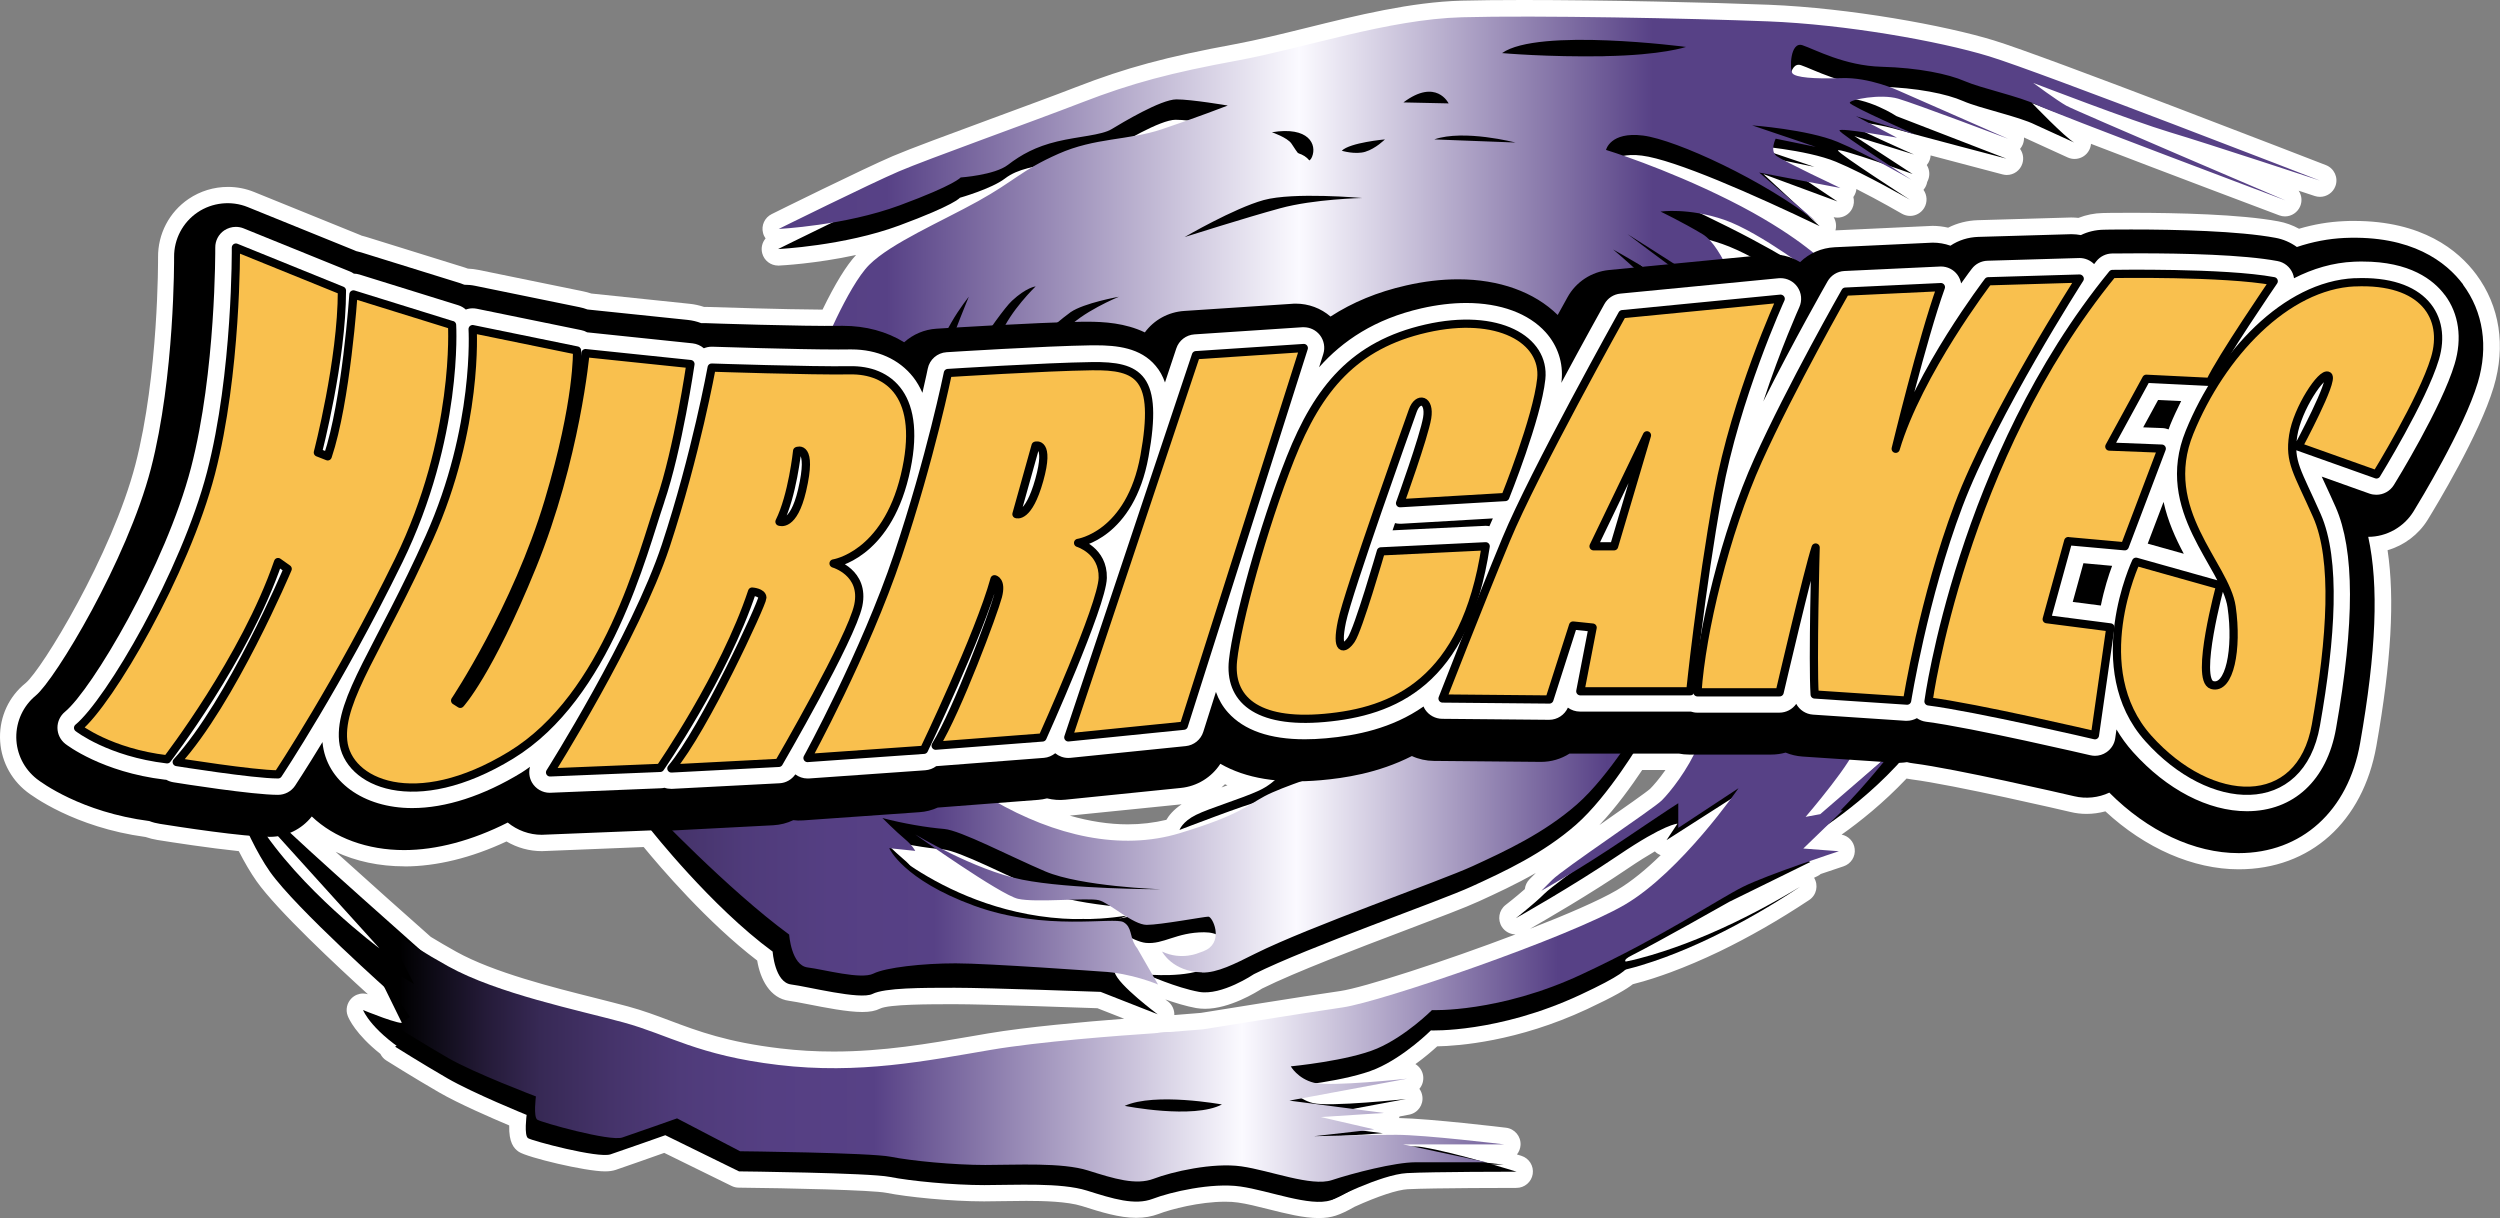 <?xml version="1.0" encoding="UTF-8"?><svg xmlns="http://www.w3.org/2000/svg" xmlns:xlink="http://www.w3.org/1999/xlink" viewBox="0 0 304.15 148.21"><rect x="0" y="0" width="304.15" height="148.21" fill="#808080" stroke="none"/><defs><style>.cls-1{fill:url(#linear-gradient-2);}.cls-2{fill:#fff;}.cls-3{fill:none;stroke-miterlimit:10;stroke-width:.25px;}.cls-3,.cls-4{stroke:#000;}.cls-5{fill:url(#linear-gradient-3);}.cls-6{fill:url(#linear-gradient);}.cls-4{fill:#f9c04e;stroke-linecap:round;stroke-linejoin:round;}.cls-7{fill:url(#linear-gradient-4);}</style><linearGradient id="linear-gradient" x1="43.33" y1="26.58" x2="282.35" y2="26.58" gradientTransform="matrix(1, 0, 0, 1, 0, 0)" gradientUnits="userSpaceOnUse"><stop offset="0" stop-color="#000"/><stop offset=".02" stop-color="#0e0b17"/><stop offset=".05" stop-color="#251b39"/><stop offset=".08" stop-color="#372955"/><stop offset=".12" stop-color="#45336a"/><stop offset=".16" stop-color="#4f3b7a"/><stop offset=".21" stop-color="#553f83"/><stop offset=".27" stop-color="#574186"/><stop offset=".48" stop-color="#fbfaff"/><stop offset=".66" stop-color="#574186"/></linearGradient><linearGradient id="linear-gradient-2" x1="43.33" y1="125.69" x2="282.35" y2="125.69" xlink:href="#linear-gradient"/><linearGradient id="linear-gradient-3" x1="48.66" y1="114.43" x2="262.1" y2="114.43" xlink:href="#linear-gradient"/><linearGradient id="linear-gradient-4" x1="57" y1="103.59" x2="266.86" y2="103.59" xlink:href="#linear-gradient"/></defs><g><path class="cls-2" d="M160.44,147.21c-1.72,0-3.83-.53-5.88-1.04-1.37-.34-2.67-.67-3.8-.83-.51-.07-1.09-.11-1.71-.11-3.22,0-6.89,.95-8.45,1.55-.71,.27-1.48,.41-2.35,.41-1.92,0-4.05-.67-6.31-1.39-1.89-.6-4.77-.67-7.06-.67-.94,0-1.87,.01-2.77,.03-.83,.01-1.63,.03-2.37,.03-4.08,0-9.24-.53-11.7-1.02-1.98-.39-13.77-.6-18.15-.65-.15,0-.3-.04-.43-.1l-8.59-4.21c-1.25,.44-5.02,1.78-6.29,2.2-.26,.09-.57,.13-.98,.13-2.48,0-9.22-1.74-9.92-2.21-.28-.18-.89-.59-.69-3.03-1.78-.74-6.48-2.73-9.09-4.24-3.15-1.82-6.33-3.83-6.37-3.85-.21-.13-.36-.34-.43-.58-3.04-2.37-3.79-4.17-3.87-4.38-.14-.37-.05-.79,.24-1.07,.19-.19,.44-.28,.7-.28,.13,0,.26,.02,.38,.08,.66,.27,1.6,.64,2.46,.94l-1.1-2.24c-3.44-3.11-11.33-10.4-13.89-14.04-.74-1.06-1.56-2.47-2.32-4-3.79-.37-8.86-1.16-10.38-1.4-.47-.08-.93-.2-1.37-.35-8.49-1.13-13.51-4.88-14.06-5.3-1.8-1.41-2.85-3.53-2.88-5.81-.03-2.28,.96-4.43,2.72-5.88,2.07-1.71,10.81-16.03,13.69-27.1,2.89-11.12,2.79-25.33,2.79-25.48-.02-2.51,1.21-4.86,3.28-6.27,1.24-.84,2.7-1.29,4.23-1.29,.97,0,1.92,.18,2.81,.54l12.9,5.23c.08,.03,.16,.07,.24,.1,.19,.04,.38,.09,.56,.15l12.01,3.74c.16,.05,.32,.11,.47,.17,.44,.01,.88,.06,1.31,.15l12.69,2.6c.34,.07,.67,.16,1,.28l12.08,1.26c.58,.06,1.15,.19,1.69,.38,.04,0,.55,0,.55,0,2.99,.1,10.31,.33,14.66,.33,1.68-3.53,3.15-5.93,4.37-7.15,.98-.98,2.38-1.94,3.98-2.88-6.64,2.29-14,2.66-14.33,2.68-.02,0-.03,0-.05,0-.45,0-.85-.31-.97-.75-.12-.46,.1-.94,.52-1.15,0,0,.47-.23,1.24-.61-.39,.03-.62,.04-.65,.04-.02,0-.03,0-.05,0-.45,0-.85-.31-.97-.75-.12-.46,.1-.94,.52-1.15,.46-.22,11.19-5.53,14.67-7.02,2.03-.87,6.93-2.68,12.11-4.59,3.72-1.37,7.56-2.79,10.17-3.8,6.02-2.33,10.86-3.64,19.18-5.18,2.7-.5,5.62-1.22,8.7-1.98,6.21-1.53,12.62-3.12,18.71-3.29,1.94-.05,4.43-.08,7.4-.08,9.99,0,22.87,.3,29.92,.58,9.79,.39,21.28,2.5,27.13,4.29,6.09,1.86,38.92,14.61,40.32,15.15,.5,.2,.76,.76,.58,1.27-.15,.41-.53,.66-.94,.66-.1,0-.21-.02-.31-.05-.14-.04-13.66-4.51-18.22-5.87-.22-.07-.47-.14-.72-.22,4.97,2.14,10.73,4.6,15.4,6.59,.5,.21,.74,.79,.54,1.29-.16,.39-.53,.63-.93,.63-.12,0-.24-.02-.35-.06-.88-.33-18.01-6.77-26.16-9.96,.63,.58,1.15,1.02,1.4,1.16,.47,.26,.65,.85,.41,1.33-.18,.35-.53,.55-.89,.55-.14,0-.28-.03-.41-.09l-4.75-2.17c-1.04-.52-2.88-1.05-4.67-1.56-1.53-.44-2.99-.85-3.96-1.27l6.05,2.66c.5,.22,.73,.79,.52,1.29-.16,.39-.53,.62-.93,.62-.12,0-.24-.02-.35-.06-.11-.04-10.46-3.95-13.05-4.77,.17,.1,.3,.18,.38,.23l13.28,5.14c.5,.19,.75,.74,.59,1.24-.14,.42-.53,.69-.95,.69-.08,0-.17-.01-.25-.03-.4-.11-8.68-2.28-12.2-3.24,0,0-.03,.09-.05,.13,.96,.43,1.64,.73,1.65,.73,.49,.21,.72,.77,.54,1.27-.15,.4-.53,.65-.94,.65-.1,0-.2-.01-.3-.04l-.41-.13,1.09,.71c.42,.28,.57,.83,.35,1.28-.04,.07-.08,.14-.13,.2,0,.18-.04,.37-.15,.54-.19,.31-.52,.48-.85,.48-.17,0-.34-.04-.5-.14,0,0-.71-.41-1.76-.99,.89,.58,1.81,1.18,2.7,1.75,.46,.29,.6,.9,.31,1.36-.19,.31-.52,.48-.85,.48-.17,0-.34-.04-.5-.14-.05-.03-5.36-3.11-8.88-4.57-.38-.16-.8-.31-1.25-.44,.02,.13,.01,.27-.03,.4-.01,.04-.02,.08-.04,.12,1.42,.69,2.58,1.24,2.6,1.25,.46,.22,.68,.74,.52,1.21-.1,.29-.32,.52-.59,.62,.33,.3,.43,.79,.22,1.2-.18,.34-.52,.54-.89,.54-.12,0-.23-.02-.35-.06l-4.29-1.59,.35,.32,2.5,2.15c.14,.12,.24,.28,.3,.44h0c.36,.34,.42,.89,.15,1.3-.19,.28-.51,.44-.83,.44-.15,0-.29-.03-.43-.1-2.34-1.12-4.53-2.14-6.56-3.05,2.87,1.64,4.95,3.11,6.37,4.23,.77-.31,1.57-.48,2.37-.52q11.82-.56,11.98-.56c.69,0,1.37,.09,2.03,.28,1.06-.61,2.26-.94,3.5-.98q11.25-.33,11.34-.33c.34,0,.68,.02,1.02,.07,.89-.39,1.87-.6,2.85-.62,.04,0,1.38-.03,3.39-.03,5.6,0,13.23,.18,17.76,1.03,.91,.17,1.79,.52,2.58,1,1.84-.58,3.72-.92,5.57-1,.43-.02,.85-.03,1.25-.03,7.86,0,11.98,3.32,14.05,6.1,2.67,3.59,3.37,8.14,1.97,12.82-1.72,5.75-7.29,14.88-7.92,15.91-1.14,1.85-3.05,3.11-5.17,3.46,1.07,5.92,.68,13.73-1.21,24.4-1.54,8.75-7.58,14.19-15.76,14.19-5.43,0-11.21-2.61-15.96-7.18-.81,.29-1.68,.44-2.55,.44-.58,0-1.16-.07-1.72-.2-.57-.13-14.24-3.32-19.47-3.98-.24-.03-.48-.07-.71-.13-.14,.02-.29,.03-.45,.04-3.16,3.38-6.43,5.89-8.67,7.42l-1.22,1.18,2.11,.16c.48,.04,.86,.4,.92,.88,.06,.47-.23,.92-.68,1.07,0,0-1.27,.42-2.99,1.01-.08,.1-.19,.18-.31,.24l-9.83,4.83c-.16,.09-2.53,1.43-5.19,2.91,.67-.26,1.35-.54,2.03-.84,3.52-1.52,7.16-3.42,10.81-5.63,.16-.1,.34-.14,.52-.14,.33,0,.66,.17,.85,.46,.29,.46,.16,1.07-.29,1.37-3.64,2.41-7.29,4.5-10.84,6.21-1.96,.94-3.91,1.77-5.79,2.47-1.26,.46-2.92,1.03-4.72,1.47-.61,.52-1.92,1.36-5.54,3.05-8.77,4.09-16.1,4.43-18.19,4.43-.8,.75-3.02,2.73-5.62,4.08,1.29-.12,2.19-.21,2.21-.21,.04,0,.07,0,.11,0,.49,0,.92,.36,.99,.86,.08,.53-.28,1.03-.81,1.13l-4.77,.89c2.33-.18,4.34-.39,4.38-.4,.04,0,.07,0,.11,0,.49,0,.92,.36,.99,.86,.08,.53-.28,1.03-.81,1.13l-1.98,.37c.04,.12,.07,.25,.06,.38-.02,.51-.42,.93-.93,.97l-.9,.06c.2,.07,.37,.2,.49,.37l.38,.05c.18,.02,.34,.09,.47,.19,.35,0,.69,0,1,0,3.52,0,12.89,1.12,13.29,1.17,.52,.06,.91,.53,.88,1.05-.03,.53-.47,.94-1,.94h-2.84s.89,.19,.89,.19c.08,.02,.16,.04,.23,.08,1.04,.12,1.75,.21,1.75,.21,.37,.04,.66,.28,.8,.6,.62,.19,.98,.3,.98,.3,.47,.15,.76,.62,.69,1.11s-.5,.85-.99,.85c-.1,0-10.18,0-13.28,.17-1.41,.07-3.86,.87-6.89,2.25-.84,.48-1.52,.8-2.11,1-.51,.17-1.09,.25-1.78,.25ZM51.78,114.79c1.01,.62,2.06,1.24,3.2,1.87,4.66,2.59,11.94,4.42,17.26,5.75,1.42,.36,2.72,.68,3.85,.99,1.81,.49,3.38,1.08,5.04,1.7,3.49,1.31,7.09,2.66,13.65,3.44,2.2,.26,4.36,.39,6.62,.39,6.13,0,11.66-.96,17.01-1.88l1.91-.33c6.06-1.03,16.06-1.77,20.07-2.04l5.85-.47s12.32-2,16.94-2.66c4.31-.62,27-8.29,33.97-12.37,3.13-1.83,6.31-5.02,8.8-7.88l-2.69,1.72c-.17,.11-.35,.16-.54,.16-.26,0-.52-.1-.71-.3-.18-.19-.28-.43-.29-.68-1.01,.54-2.4,1.37-4.27,2.64-5.64,3.81-12.5,7.67-12.57,7.71-.15,.09-.32,.13-.49,.13-.33,0-.64-.16-.83-.45-.29-.44-.19-1.02,.22-1.34,.02-.01,1.51-1.16,2.74-2.28-.08-.33,.02-.68,.27-.93l1.33-1.33c.72-.72,3.47-2.66,7.58-5.52,2.51-1.75,5.36-3.74,5.76-4.14,.63-.63,1.85-2.07,2.97-3.95-.08-.01-.17-.03-.25-.04h-4.94c-1.51,2.31-4.17,6.07-6.85,8.42-4.18,3.66-9.02,5.87-12.91,7.66-1.57,.72-4.9,1.98-8.75,3.44-6.06,2.3-13.6,5.16-17.67,7.18-.48,.32-3.69,2.35-6.46,2.35-.32,0-.62-.03-.91-.08-1.33-.24-2.84-.73-4.08-1.18-.19,.21-.46,.33-.74,.33-.13,0-.27-.03-.4-.08-.01,0-.89-.38-2.22-.76,.93,.86,2.11,1.84,3.22,2.67,.4,.3,.52,.85,.28,1.29-.18,.33-.52,.51-.87,.51-.12,0-.25-.02-.37-.07l-6.82-2.68c-1.59-.06-13.85-.5-17.54-.5-3.49,0-8.26,0-9.55,.65-.41,.2-.95,.3-1.7,.3-1.73,0-4.34-.51-6.43-.93-.98-.19-1.83-.36-2.34-.42-2.3-.29-2.92-3.24-3.08-4.45-6.47-4.85-12.7-12.32-14.29-14.29l-3.12,.13q-9.6,.39-9.73,.39c-1.51,0-2.99-.46-4.24-1.32-4.28,2.08-8.59,3.18-12.5,3.18-4.33,0-8.25-1.3-11.16-3.69-.31,.3-.65,.57-1.01,.81,4.01,3.71,11.48,10.35,14.78,13.26Zm88.99,2.82c.25,0,.52,.01,.82,.01h.03c-.78-.69-1.12-1.33-1.14-1.38-.09-.17-.12-.36-.1-.54-.18,.02-.36,.03-.55,.03-.05,0-.09,0-.14,0l1.08,1.88Zm1.79-2.44c.39,.11,.79,.16,1.21,.16,.99,0,1.7-.31,1.7-.31,.04-.02,.09-.04,.13-.05,.3-.09,.54-.19,.72-.29,.1-.06,.22-.14,.32-.26-.05,0-.1,0-.15,0-1.6,0-2.74,.37-3.84,.73-.03,0-.06,.02-.08,.03Zm-15.15-4.61c1.33,.16,2.71,.26,4.14,.26,.18,0,.36,0,.55,0-.64-.1-1.24-.21-1.8-.33l-.59,.02c-.76,.02-1.54,.05-2.3,.06Zm-16.04-6.02c2.09,1.39,5.46,3.3,9.75,4.65-1.79-1.02-4.37-2.68-7.72-4.99-.39-.05-.79-.1-1.21-.17-.01,.02-.03,.04-.04,.06-.18,.26-.47,.42-.78,.43h0Zm13.61-6.15c4.2,1.9,8.36,2.9,12.19,2.9,1.86,0,3.67-.23,5.39-.69,.12-.3,.67-1.45,2.48-2.35,.9-.45,2.31-.95,3.81-1.49,1.23-.44,2.5-.89,3.48-1.31-1.29-.3-2.48-.72-3.57-1.26-1.25,1.5-3.03,2.45-5,2.65l-14.05,1.43c-.23,.03-.48,.04-.74,.04-.53,0-1.08-.06-1.59-.17-.33,.07-.67,.12-1,.15l-1.41,.11Zm100.52-4.94c-.41,.62-.88,1.28-1.38,1.94l2.19-1.89-.81-.05Z"/><path class="cls-2" d="M185.25,2c9.66,0,22.62,.29,29.88,.58,9.38,.38,20.75,2.38,26.88,4.25s40.25,15.12,40.25,15.12c0,0-13.62-4.5-18.25-5.88s-16.62-6-16.62-6c0,0,2.88,2.12,4,2.75s26.62,11.5,26.62,11.5c0,0-26.2-9.85-29.91-11.47-.51-.2-.81-.31-.81-.31,0,0,4,4.17,5.12,4.79l-4.75-2.17c-2-1-6.75-2-8.75-2.88-1.81-.79-4.96-1.48-8.88-1.69,.54,.2,.86,.35,.86,.35l13.38,5.88s-11.25-4.25-13.38-4.88c-.59-.17-1.29-.24-2.01-.24-1.14,0-2.31,.17-3.06,.37,2.67,.51,4.97,2.04,4.97,2.04l13.38,5.17s-11.25-2.95-13.38-3.57c-.92-.27-2.14-.53-3.23-.7l3.2,1.68s-1.95-.35-3.79-.62c2.37,1.15,5.94,2.71,5.94,2.71l-7.25-2.25,7.08,4.62s-1.2-.43-2.72-.95c1.4,.91,2.48,1.61,2.48,1.61,0,0-1.58-.92-3.6-2-2.24-.76-4.7-1.57-5.17-1.57-.05,0-.08,0-.08,.03,0,.38,8.75,6,8.75,6,0,0-5.38-3.12-9-4.62-2.15-.89-5.41-1.43-7.69-1.72,0,.23,.03,.47,.14,.67l4.93,1.67-3.57-.73c2.18,1.14,6.67,3.27,6.67,3.27l-3.91-.74c1.76,1.19,3.6,2.42,3.6,2.42l-9-3.33,4.03,3.74,2.52,2.17c-.35-.28-.71-.55-1.08-.83l1.35,1.26c-8-3.83-17.62-8.08-21.62-8.58-.39-.05-.75-.07-1.07-.07-.41,0-.78,.04-1.1,.09,2.69,.94,7.51,2.75,12.77,5.38,5.3,2.65,8.62,5.08,10.26,6.42,.79-.39,1.66-.64,2.56-.68q11.8-.56,11.93-.56c.73,0,1.47,.13,2.16,.37,1-.67,2.17-1.04,3.39-1.07q11.23-.33,11.32-.33c.39,0,.77,.04,1.16,.11,.85-.41,1.78-.64,2.72-.65,.06,0,1.38-.03,3.37-.03,5.56,0,13.12,.18,17.57,1.01,.95,.18,1.84,.56,2.62,1.12,1.91-.65,3.84-1.02,5.77-1.1,.41-.02,.82-.03,1.21-.03,7.42,0,11.31,3.1,13.25,5.7,2.48,3.33,3.12,7.57,1.81,11.94-1.69,5.63-7.2,14.66-7.82,15.67-1.17,1.9-3.28,3.08-5.51,3.09,1.3,5.91,.98,13.96-.99,25.12-1.45,8.24-7.12,13.36-14.78,13.36-5.38,0-11.07-2.67-15.73-7.36-.86,.41-1.82,.61-2.78,.61-.5,0-1-.06-1.48-.17-1.47-.34-14.43-3.34-19.57-4-.26-.03-.53-.09-.79-.15-.31,.05-.63,.07-.95,.07-3.21,3.51-6.61,6.1-8.85,7.63l-2.88,2.78,4.33,.33s-1.57,.51-3.6,1.22l.16,.08-9.83,4.83s-8.83,5-11.83,6.5c-.87,.43-.93,.63-.81,.8,1.53-.31,3.07-.75,4.58-1.23,1.94-.63,3.86-1.37,5.74-2.18,3.77-1.63,7.41-3.56,10.93-5.69-3.43,2.27-7,4.35-10.72,6.14-1.86,.9-3.76,1.72-5.7,2.44-1.59,.58-3.19,1.1-4.86,1.5-.56,.54-2.02,1.44-5.49,3.06-8.75,4.08-16.1,4.34-17.8,4.34-.24,0-.37,0-.37,0,0,0-3.17,3.17-6.67,4.67-1.94,.83-4.95,1.4-7.25,1.75,.41,.06,.98,.08,1.65,.08,3.41,0,9.36-.64,9.36-.64l-12.81,2.38c.38,.23,.83,.45,1.38,.58,.4,.1,1.09,.14,1.95,.14,3.41,0,9.39-.64,9.39-.64l-6.49,1.21,3.76,.49-7.67,.5,6.5,1.5-1.35,.15,2.41,.31-4.16,.27c1.94-.04,4.16-.07,5.76-.07,3.5,0,13.17,1.17,13.17,1.17h-12.33l1.31,.28c.07,0,.14,0,.22,0,.27,0,.54,.01,.81,.06,1.97,.31,4.63,1,6.91,1.64l.93,.2h-.23l.21,.06c1.25,.14,2.08,.24,2.08,.24h-1.25c1.67,.49,2.85,.87,2.85,.87,0,0-10.17,0-13.33,.17-2.01,.11-5.19,1.4-7.25,2.34-.73,.41-1.42,.77-2.02,.96-.42,.14-.92,.2-1.46,.2-2.68,0-6.63-1.45-9.54-1.87-.58-.08-1.21-.12-1.85-.12-3.23,0-7.01,.93-8.81,1.62-.62,.24-1.29,.34-1.99,.34-1.75,0-3.75-.63-6.01-1.34-1.9-.6-4.64-.72-7.36-.72-1.81,0-3.61,.05-5.14,.05-3.83,0-9-.5-11.5-1-2.5-.5-18.33-.67-18.33-.67l-8.97-4.4s-5.17,1.83-6.67,2.33c-.16,.05-.38,.08-.66,.08-2.43,0-8.92-1.74-9.37-2.04-.5-.33-.17-2.83-.17-2.83,0,0-6.5-2.63-9.67-4.47-3.17-1.83-6.33-3.83-6.33-3.83l.18-.12c-3.36-2.47-4.08-4.34-4.08-4.34,0,0,3.46,1.43,4.62,1.56l.07-.05-2.14-4.35c-3.02-2.73-11.31-10.34-13.89-14-.86-1.23-1.75-2.84-2.48-4.37-3.73-.33-9.04-1.15-10.88-1.45-.44-.07-.87-.19-1.29-.34-8.3-1.08-13.16-4.71-13.69-5.12-1.56-1.22-2.47-3.06-2.5-5.04-.03-1.98,.83-3.84,2.36-5.1,2.38-1.97,11.11-16.46,14.02-27.62,2.92-11.21,2.83-25.6,2.82-25.74-.02-2.18,1.05-4.21,2.85-5.43,1.08-.74,2.37-1.12,3.67-1.12,.83,0,1.65,.15,2.43,.47l12.9,5.23c.1,.04,.2,.08,.3,.13,.2,.04,.39,.09,.59,.15l12,3.73c.19,.06,.38,.13,.57,.21h0c.44,0,.88,.04,1.31,.13l12.7,2.6c.33,.07,.66,.16,.97,.28l12.2,1.27c.56,.06,1.11,.19,1.63,.39,.09,0,.18,0,.28,0h.23c.09,0,9.92,.35,15.09,.35,.14,0,.27,0,.4,0,1.22-2.61,2.95-5.95,4.44-7.45,2.62-2.62,8.75-5.25,13.25-7.75,3.18-1.77,4.49-2.91,6.58-4.14-1.27,.3-2.37,.65-3.33,1.39-1.62,1.25-5.48,2.34-5.48,2.34,0,0-.62,.88-7.38,3.38-6.75,2.5-14.75,2.88-14.75,2.88,0,0,3.13-1.55,6.6-3.23-3.69,.63-6.5,.76-6.5,.76,0,0,11.12-5.5,14.62-7s16.12-6,22.25-8.38,10.88-3.62,19-5.12,18.25-5,27.25-5.25c2.03-.06,4.56-.08,7.37-.08m36.93,7.49c.31,0,.64,0,.98-.01-1.81-.61-3.21-1.29-4.01-1.56-.1-.03-.2-.05-.28-.05-.44,0-.72,.38-.9,.89,.02,.05,.04,.09,.06,.11,.3,.4,1.81,.61,4.15,.61m-84.15,7.03c1.12-.2,2.23-.44,3.35-.81,1.07-.36,2.13-.72,3.11-1.07-.55-.05-1.06-.09-1.46-.09-1.1,0-3.21,1-5,1.97m21.06,3.04c.07,0,.14-.02,.2-.05-.29-.38-.73-.7-1.38-.9,.38,.5,.81,.95,1.18,.95m59.01,11.86c-2.45-1.7-5.85-3.86-8.35-4.71-1-.34-1.94-.58-2.8-.74,1.08,.52,2.19,1.06,3.33,1.63,2.6,1.3,4.72,2.46,6.4,3.44,.49,.08,.97,.2,1.42,.39m-8.52,.07l3.33-.32c-1.19-.61-2.35-1.15-3.35-1.49-.54-.18-1.06-.35-1.56-.49,.57,.61,1.11,1.43,1.59,2.31m-62.97,89.24c-.25,0-.5-.02-.73-.06-1.92-.35-4.27-1.25-5.51-1.76l.51,.88s-2.32-1.01-5.22-1.42c.51,1.54,5.22,5.05,5.22,5.05l-6.98-2.74s-13.75-.5-17.75-.5-8.5,0-10,.75c-.27,.14-.71,.19-1.26,.19-2.44,0-7.01-1.14-8.64-1.34-2-.25-2.25-4-2.25-4-7.11-5.21-14.07-13.88-14.78-14.76q-13.18,.54-13.31,.54c-1.51,0-2.98-.54-4.13-1.49-4.32,2.19-8.67,3.35-12.61,3.35-4.47,0-8.48-1.48-11.23-4.09-.7,.89-1.62,1.57-2.64,1.99,3.61,3.39,12.14,10.97,15.88,14.29,.93,.58,2.02,1.22,3.32,1.94,6,3.33,15.83,5.33,21.33,6.83,5.5,1.5,9,4,18.83,5.17,2.33,.28,4.57,.39,6.74,.39,6.95,0,13.12-1.21,19.09-2.23,5.95-1.01,15.66-1.74,19.97-2.03l5.86-.47s12.33-2,17-2.67c4.67-.67,27.5-8.5,34.33-12.5,5.34-3.12,10.78-10.01,12.9-12.88l-7.84,5.01,1.33-2s-1.5,0-7.17,3.83c-5.67,3.83-12.5,7.67-12.5,7.67,0,0,2.17-1.67,3.5-3,.33-.33,1.26-1.06,2.47-1.98-1.78,1.07-2.87,1.68-2.87,1.68l1.33-1.33c1.33-1.33,12.33-8.67,13.33-9.67,.86-.86,2.6-2.97,3.91-5.57h-.57c-.41,0-.82-.04-1.23-.12h-5.58c-1.45,2.25-4.2,6.25-6.96,8.66-4,3.5-8.67,5.67-12.67,7.5-4,1.83-19.83,7.33-26.5,10.67,0,0-3.29,2.22-5.96,2.22m73.06-21.35l1.78-.33,7.38-6.37-3.84-.26c-1.68,2.72-5.33,6.96-5.33,6.96m-90.67-2.07c-.53,0-1.08-.07-1.59-.2-.35,.09-.71,.15-1.07,.18l-4.97,.38c5.2,2.91,10.62,4.62,15.82,4.62,2.15,0,4.27-.29,6.32-.91,5.36-1.62,7.27-2.68,8.8-3.6-2.03,.6-8.8,3.2-8.8,3.2,0,0,.33-1,2-1.83,1.67-.83,5.5-1.96,7.67-2.96,.79-.36,1.43-.83,1.95-1.28-2.56-.27-4.77-.93-6.63-2-1.06,1.64-2.82,2.74-4.81,2.94l-14.05,1.43c-.21,.02-.42,.03-.64,.03m-96.16,4.5c-.09,0-.2,0-.3,0,5.33,7.41,13.64,13.58,13.64,13.58l-12.35-13.66c-.32,.05-.65,.08-.99,.08m78.5,1.74l-2.83-.3c.47,.45,.99,.93,1.4,1.27,.35,.29,.62,.57,.82,.8,4.02,2.69,11.39,6.51,20.84,6.51,1.7,0,3.46-.12,5.29-.4-.65-.41-1.29-.86-1.87-1.22-1.51-.17-3.11-.41-4.59-.72-1.21,.04-2.57,.09-3.79,.09-1.13,0-2.13-.05-2.77-.19-1.49-.34-6.86-3.93-10.06-6.13-.91-.11-1.94-.26-3-.45,.4,.45,.55,.75,.55,.75m11.92,3.25c-3.5-1.63-7.07-3.33-8.52-3.45-.04,0-.09,0-.14-.01,2.34,1.19,5.6,2.68,8.66,3.46m13.14,4.91c.24-.04,.48-.09,.71-.13-.05-.03-.11-.06-.16-.1-.13,.06-.31,.13-.55,.23m3.44,3.03c-.14,0-.28,0-.43-.02-.48-.05-1.07-.27-1.69-.56,.08,.28,.19,.58,.36,.86,.07,.12,.15,.25,.26,.37l1.85,3.21c.37,.02,.86,.04,1.42,.04,1.14,0,2.56-.08,3.81-.38-2.99-.41-4.04-2.46-4.04-2.46,.86,.41,1.69,.54,2.4,.54,1.25,0,2.12-.4,2.12-.4,.36-.11,.68-.24,.94-.39,.79-.46,1.06-1.19,1.06-1.89-.36-.14-.82-.23-1.4-.23-3.15,0-4.73,1.32-6.67,1.32M185.25,0c-2.97,0-5.47,.03-7.42,.08-6.19,.17-12.66,1.77-18.92,3.32-3.07,.76-5.97,1.47-8.64,1.97-8.39,1.55-13.28,2.87-19.36,5.23-2.6,1.01-6.44,2.42-10.15,3.79-5.2,1.92-10.11,3.73-12.16,4.61-3.51,1.5-14.27,6.82-14.72,7.05-.85,.42-1.29,1.38-1.05,2.29,.06,.25,.17,.47,.31,.67-.41,.48-.58,1.15-.41,1.8,.23,.89,1.03,1.5,1.94,1.5,.03,0,.06,0,.09,0,.24-.01,4.46-.22,9.39-1.29-1.18,1.27-2.55,3.5-4.08,6.65-4.8-.03-12.52-.28-14.1-.33h-.32c-.57-.19-1.15-.32-1.75-.38l-11.96-1.25c-.33-.11-.67-.2-1.01-.27l-12.7-2.6c-.43-.09-.87-.14-1.31-.16-.12-.04-.25-.09-.37-.13l-12-3.73c-.18-.06-.36-.11-.55-.15-.06-.03-.12-.05-.18-.08l-12.9-5.23c-1.01-.41-2.08-.62-3.18-.62-1.73,0-3.38,.51-4.79,1.46-2.36,1.6-3.75,4.26-3.72,7.11,0,.14,.09,14.26-2.76,25.22-2.84,10.9-11.35,24.92-13.36,26.58C1.09,84.73-.03,87.16,0,89.75c.04,2.59,1.23,4.99,3.27,6.58,.57,.44,5.75,4.32,14.44,5.5,.47,.16,.95,.28,1.44,.36,1.87,.3,6.29,.98,9.9,1.36,.71,1.39,1.46,2.66,2.15,3.64,2.51,3.56,9.9,10.44,13.56,13.77-.19-.06-.39-.09-.59-.09-.51,0-1.01,.2-1.39,.57-.57,.56-.76,1.4-.48,2.14,.14,.37,.97,2.24,3.98,4.64,.16,.32,.41,.61,.72,.8,.03,.02,3.24,2.04,6.4,3.87,2.38,1.38,6.44,3.14,8.55,4.03-.05,2.07,.55,2.79,1.17,3.21,1.04,.69,8.1,2.38,10.48,2.38,.52,0,.93-.06,1.3-.18,1.16-.39,4.39-1.53,5.91-2.07l8.21,4.03c.27,.13,.56,.2,.86,.2,6.05,.06,16.28,.29,17.96,.63,2.5,.5,7.76,1.04,11.89,1.04,.74,0,1.55-.01,2.39-.03,.89-.01,1.82-.03,2.75-.03,2.05,0,4.98,.07,6.76,.63,2.33,.74,4.54,1.43,6.61,1.43,.99,0,1.88-.16,2.71-.47,1.5-.58,5.01-1.49,8.09-1.49,.58,0,1.11,.03,1.57,.1,1.08,.15,2.35,.47,3.7,.81,2.11,.53,4.28,1.08,6.12,1.08,.8,0,1.48-.1,2.09-.3,.64-.21,1.34-.54,2.29-1.08,2.85-1.29,5.19-2.06,6.45-2.13,3.08-.16,13.13-.16,13.23-.16,.99,0,1.83-.72,1.98-1.69,.15-.97-.43-1.91-1.37-2.21-.02,0-.22-.07-.55-.17,.25-.31,.41-.71,.44-1.14,.06-1.06-.71-1.98-1.76-2.11-.39-.05-9.2-1.1-13.02-1.18,.02-.06,.04-.12,.06-.19l1.16-.22c1.06-.2,1.77-1.19,1.61-2.26-.05-.33-.17-.63-.36-.88,.36-.42,.54-.99,.46-1.59-.09-.61-.45-1.12-.94-1.42,1.15-.83,2.08-1.64,2.65-2.16,2.56-.05,9.75-.57,18.22-4.52,3.38-1.58,4.83-2.45,5.58-3.04,1.76-.44,3.37-1,4.6-1.45,1.92-.71,3.9-1.56,5.89-2.51,3.59-1.73,7.28-3.84,10.96-6.28,.9-.59,1.16-1.79,.6-2.71l.41-.2c.15-.07,.28-.16,.4-.26,1.61-.55,2.76-.93,2.77-.93,.91-.3,1.48-1.19,1.36-2.14-.1-.87-.76-1.56-1.59-1.72,2.17-1.53,5.07-3.83,7.9-6.82,.2,.04,.39,.07,.59,.1,5.17,.66,18.79,3.83,19.37,3.97,.62,.15,1.28,.23,1.94,.23,.77,0,1.55-.11,2.29-.31,4.85,4.5,10.7,7.05,16.22,7.05,8.7,0,15.11-5.75,16.75-15.01,1.81-10.24,2.25-17.89,1.36-23.81,2-.58,3.77-1.9,4.88-3.7,1.04-1.69,6.31-10.4,8.03-16.15,1.5-4.99,.74-9.85-2.12-13.7-2.21-2.97-6.58-6.51-14.85-6.51-.42,0-.85,0-1.3,.03-1.8,.08-3.62,.39-5.41,.92-.79-.43-1.64-.74-2.52-.9-4.61-.86-12.3-1.04-17.94-1.04-2.01,0-3.35,.02-3.44,.03-.99,.02-2,.22-2.94,.59-.29-.03-.58-.05-.88-.05q-.11,0-11.37,.33c-1.26,.04-2.49,.35-3.6,.91-.62-.14-1.26-.22-1.9-.22q-.18,0-11.81,.55c.15-.54,.07-1.13-.22-1.61,.16,.04,.31,.06,.47,.06,.73,0,1.43-.4,1.78-1.09,.23-.45,.27-.96,.15-1.42,.12-.16,.21-.35,.28-.55,.05-.14,.07-.28,.09-.42,2.8,1.41,5.49,2.98,5.53,3,.32,.18,.66,.27,1,.27,.67,0,1.33-.34,1.71-.96,.43-.71,.37-1.58-.08-2.21,.07-.08,.13-.16,.18-.25,.14-.23,.23-.47,.27-.71,.02-.03,.04-.07,.05-.1,.32-.65,.26-1.39-.1-1.96,.15-.17,.27-.38,.35-.6,.07-.19,.11-.38,.12-.57,3.82,1.02,8.45,2.23,8.75,2.31,.17,.04,.34,.07,.51,.07,.85,0,1.63-.54,1.9-1.39,.2-.63,.08-1.28-.28-1.78,.13-.16,.25-.34,.33-.54,.11-.28,.16-.57,.15-.85,.19,.08,.36,.15,.51,.23,.02,.01,.04,.02,.06,.03l4.75,2.17c.27,.12,.55,.18,.83,.18,.73,0,1.44-.4,1.79-1.1,.12-.24,.19-.49,.21-.74,8.77,3.38,22.13,8.41,22.9,8.7,.23,.09,.47,.13,.7,.13,.79,0,1.54-.48,1.86-1.26,.26-.64,.16-1.34-.2-1.87,1.19,.39,1.94,.64,1.97,.65,.21,.07,.42,.1,.63,.1,.82,0,1.59-.51,1.88-1.32,.37-1.02-.15-2.15-1.16-2.54-1.4-.54-34.26-13.3-40.39-15.17-5.9-1.81-17.51-3.94-27.38-4.34C208.15,.3,195.25,0,185.25,0h0Zm14.54,93.68h2.83c-.76,1.08-1.47,1.89-1.86,2.28-.44,.41-3.32,2.42-5.62,4.03-.19,.13-.38,.26-.56,.39,2.04-2.15,3.94-4.8,5.21-6.7h0Zm-51.17,2.11c.14-.12,.28-.25,.41-.38,.1,.04,.2,.09,.3,.13-.24,.09-.48,.17-.71,.26h0Zm-18.48,3.44l13.62-1.38c-1.01,.67-1.57,1.39-1.86,1.89-1.51,.36-3.08,.55-4.7,.55-2.25,0-4.62-.36-7.05-1.06h0Zm-80.95,6.18c3.91,0,8.18-1.05,12.43-3.04,1.3,.77,2.79,1.18,4.31,1.18q.15,0,12.38-.5c1.97,2.4,7.75,9.17,13.81,13.81,.37,2.25,1.54,4.6,3.89,4.9,.47,.06,1.34,.23,2.27,.41,2.14,.42,4.8,.95,6.63,.95,.91,0,1.6-.13,2.15-.41,1.08-.54,6.1-.54,9.11-.54,3.57,0,15.19,.41,17.34,.49l3.26,1.28c-4.81,.37-11.87,.99-16.58,1.79-.64,.11-1.27,.22-1.92,.33-5.31,.92-10.8,1.87-16.84,1.87-2.22,0-4.35-.12-6.5-.38-6.44-.76-9.99-2.09-13.42-3.38-1.68-.63-3.27-1.23-5.12-1.73-1.14-.31-2.47-.64-3.87-1-5.26-1.32-12.47-3.13-17.02-5.66-1.11-.62-2.12-1.21-3.09-1.8-2.58-2.28-7.6-6.75-11.58-10.35,2.48,1.16,5.33,1.77,8.37,1.77h0Zm136.91,7.61c1.9-1.09,7.27-4.19,11.94-7.36,1.34-.91,2.43-1.58,3.29-2.08,.2,.21,.45,.36,.71,.46-1.71,1.67-3.55,3.21-5.36,4.27-2.14,1.25-6.09,2.96-10.57,4.7h0Zm-32.52,7.23c4.03-2,11.51-4.84,17.52-7.12,3.87-1.47,7.21-2.73,8.81-3.47,2.12-.97,4.51-2.07,6.94-3.46l-.76,.76c-.34,.34-.53,.77-.58,1.21-1.11,.98-2.31,1.91-2.33,1.92-.83,.64-1.03,1.81-.45,2.69,.38,.57,1,.89,1.65,.9-8.6,3.27-18.51,6.48-21.33,6.89-4.44,.63-15.89,2.49-16.96,2.66l-3.22,.26c.02-.64-.26-1.27-.8-1.67-.1-.08-.2-.15-.3-.23,1.18,.41,2.53,.83,3.75,1.05,.35,.06,.71,.09,1.09,.09,2.98,0,6.23-2.01,6.96-2.48h0Z"/></g><path d="M107.33,102.71s12.17,11.5,29.83,8.67c0,0-7.17,3.17-11.33,3.17s-16.5-3.83-18.33-4.83c-1.83-1-.17-7-.17-7Z"/><path d="M53,117.21s-17.17-15.17-19.17-17.33l-1.83-.17,14.17,15.67s-9.67-7.17-14.83-15.33c-5.17-8.17-1.67,1.5,1.5,6,3.17,4.5,15,15,15,15,0,0,1.5,2.83,1.33,3.33s-5-1.5-5-1.5c0,0,1,2.67,6.33,5.83,5.33,3.17,13.67,.5,13.67,.5l-11.17-12Z"/><path d="M161.9,146.02s6.1-3.13,9.27-3.3,13.33-.17,13.33-.17c0,0-7.33-2.33-11.5-3s-9.17,3.83-9.17,3.83l-1.93,2.63Z"/><path d="M231.66,90.21s-8.83,7.83-9.83,8.83-2.17,3-2.17,3c0,0,7.5-4.17,13.33-11.5l-1.33-.33Z"/><path d="M156.5,93.38s-1.17,1.8-3.33,2.8-6,2.13-7.67,2.96c-1.67,.83-2,1.83-2,1.83,0,0,8.67-3.33,9.33-3.33s6.83-1.11,7.33-3.27-.83-3.5-3.67-1Z"/><path d="M263.9,18.56l-22-9.25c-6.12-1.87-17.5-3.87-26.87-4.25s-28.25-.75-37.25-.5-19.12,3.75-27.25,5.25c-8.12,1.5-12.87,2.75-19,5.12s-18.75,6.87-22.25,8.37-14.62,7-14.62,7c0,0,8-.37,14.75-2.87s7.37-3.37,7.37-3.37c0,0,3.85-1.09,5.48-2.34s3.65-1.41,6.27-2.03,5.37-.75,6.62-1.5,6-3.62,7.87-3.62,6.25,.75,6.25,.75c0,0-3.87,1.5-8,2.87s-8.12,1-12.62,3-5.25,3.25-9.75,5.75-10.62,5.12-13.25,7.75-6,11-6,11c0,0,7,6.75,9.5,5.12s5.5-7.37,6.5-9.12,2.12-3.12,2.12-3.12c0,0-2,4.75-2.25,6.12s-.5,5.75-.5,5.75c0,0,6.25-9.75,8-11.37s2.87-1.75,2.87-1.75c0,0-3.12,3-4.25,5.87s-1.12,5.37-1.12,5.37c0,0,8-7,9.62-8.12s5.87-1.87,5.87-1.87c0,0-4.62,1.87-6.5,4.12s-2,6-2,6.37,21,6.37,40.5,4c19.5-2.37,22.87-2.87,28.37-4.5s9.12-5.75,7.12-8.5-7.37-7.25-7.37-7.25c0,0,6.5,3.62,8,5s3.5,1.87,3.5,1.87c0,0-1.37-2.62-3-3.75s-6.75-5-6.75-5c0,0,5.37,3.37,8.37,5.37s5.37,2.75,5.37,2.75c0,0-2.12-6.62-4.62-8.12s-5.12-2.75-5.12-2.75c0,0,3.28,0,7.65,1.5s11.6,6.5,11.6,6.5l.62-1.87s-3.5-2.7-11.5-6.7-15-6.93-15-6.93c0,0,.5-2.25,4.5-1.75s13.62,4.75,21.62,8.58l-6.83-6.33,9,3.33s-5.79-3.87-6.67-4.5-1-.71-1-.71l4.87,1-7.75-2.62s6.75,.5,10.37,2,9,4.62,9,4.62c0,0-8.75-5.62-8.75-6s9.08,2.87,9.08,2.87l-7.08-4.62,7.25,2.25s-8-3.5-8-3.87,3.75,.18,5.87,.8,13.37,3.57,13.37,3.57l-13.37-5.17s-3.5-2.33-6.87-2.2-5.6-.08-5.97-.58-.28-3.92,1.22-3.42,5.12,2.5,9.62,2.62,8.12,.87,10.12,1.75,6.75,1.87,8.75,2.87l4.75,2.17c-1.12-.62-5.12-4.79-5.12-4.79,0,0,12,4.62,16.62,6Zm-104.37,3c-.62,1.5-2-.87-2.5-1.62s-2.37-1.37-2.37-1.37c4.5-.75,5.5,1.5,4.87,3Zm-3.87,6.25c-4.13,1.12-11.63,3.5-11.63,3.5,0,0,6-3.5,9.63-4.5,3.62-1,12-.25,12-.25,0,0-5.87,.12-10,1.25Zm10.37-6.87c-1.25,.37-2.87-.12-2.87-.12,1-1,5.25-1.37,5.25-1.37,0,0-1.12,1.12-2.37,1.5Zm10.12-5.87l-5.5-.12c4-3,5.5,.12,5.5,.12Zm-1.75,4.37c3.62-1.25,9.87,.37,9.87,.37l-9.87-.37Zm20.75-10.12c-7,.12-12.5-.37-12.5-.37,4.37-3.12,22.37-.75,22.37-.75,0,0-2.87,1-9.87,1.12Z"/><g><path class="cls-3" d="M123.73,111.85l1.6,.37c2.47,.49,5.66,.29,8.52-.1-.1-.04-.2-.08-.29-.1-1.33-.33-7.67,.33-9.83-.17Z"/><path d="M145.66,127.05s-17.43,1.8-25.27,3.13c-7.83,1.33-16,3-25.83,1.83-9.83-1.17-13.33-3.67-18.83-5.17s-15.33-3.5-21.33-6.83-7.83-5.17-7.83-5.17l3.67,7.33-5.23-5.63,4.73,9.63-1.67,1.17s3.17,2,6.33,3.83,9.67,4.47,9.67,4.47c0,0-.33,2.5,.17,2.83,.5,.33,8.53,2.47,10.03,1.97s6.67-2.33,6.67-2.33l8.97,4.4s15.83,.17,18.33,.67,7.67,1,11.5,1,9.33-.33,12.5,.67,5.83,1.83,8,1c2.17-.83,7.17-2,10.67-1.5,3.5,.5,8.5,2.5,11,1.67,2.5-.83,6.6-4.3,9.1-4.3,.28,0,.55-.01,.82-.03h11.08s-3.75-.45-7.42-.79h-.02c-2.22-.21-4.41-.37-5.73-.37-3.5,0-10,.17-10,.17l7.33-.83-6.5-1.5,7.67-.5-11.5-1.5,14.33-2.67s-9.33,1-11.33,.5-2.83-2-2.83-2c0,0,7-.67,10.5-2.17s6.67-4.67,6.67-4.67c0,0,8.17,.33,18.17-4.33s3.33-3.33,6.33-4.83,11.83-6.5,11.83-6.5l9.83-4.83-3.83-2,3.17-1s-.83-7.83-.83-9.5,6-4.17,5.33-4.33c-.67-.17-7.33-1-11.33,.17s-4.83,1.67-6.17,4.83c-1.33,3.17-4.5,4.67-5.5,5.67s-11.83,8.67-13.17,10-3.5,3-3.5,3c0,0,6.83-3.83,12.5-7.67s7.17-3.83,7.17-3.83l-1.33,2,11-7.04s-9.33,13.37-16.17,17.37-29.67,11.83-34.33,12.5c-4.67,.67-17,2.67-17,2.67l-.57-.63Zm-4.79-3.63s-4.88-3.62-5.25-5.12,.94-3.62,.94-3.62c-1.17-.67-9.5,1.17-18.17-2s-10.33-7-10.33-7l3.17,.33s-.33-.67-1.33-1.5c-1-.83-2.67-2.5-2.67-2.5,2.5,.67,5.5,1.17,7.5,1.33,2,.17,8,3.33,12.33,5.17,4.33,1.83,14,2.17,14,2.17,0,0-3.3,.9-7.21,1.43,1.42,.58,4,2.44,5.54,2.6,2.15,.22,3.73-1.29,7.1-1.29s3,2.88,.5,4.25-7.5,.88-7.5,.88c0,0,3.62,1.62,6.38,2.12s6.69-2.16,6.69-2.16c6.67-3.33,22.5-8.83,26.5-10.67,4-1.83,8.67-4,12.67-7.5s8-10.33,8-10.33c0,0-6.83-.17-9.67-.17s-9.17,1.33-12.83,2c-3.67,.67-9.67,2.33-12.83,3.5-3.17,1.17-8.5,2.83-10.67,4-2.17,1.17-3.17,2.33-10.33,4.5-7.17,2.17-15.17,.33-22.67-4-7.5-4.33-39.83-3.83-41.58,1.08,0,0,7.35,9.35,14.85,14.85,0,0,.25,3.75,2.25,4s8.4,1.9,9.9,1.15,6-.75,10-.75,17.75,.5,17.75,.5l6.98,2.74Zm-4.14,13.59c3.67-1.67,11.83-.17,11.83-.17-3.5,1.83-11.83,.17-11.83,.17Z"/></g><path class="cls-6" d="M247.37,10.09s12,4.62,16.62,6,18.25,5.88,18.25,5.88c0,0-34.12-13.25-40.25-15.12s-17.5-3.88-26.88-4.25-28.25-.75-37.25-.5-19.12,3.75-27.25,5.25-12.88,2.75-19,5.12-18.75,6.88-22.25,8.38-14.62,7-14.62,7c0,0,8-.38,14.75-2.88s7.38-3.38,7.38-3.38c0,0,4.12-.28,5.75-1.53s3.38-2.22,6-2.85,5.38-.75,6.62-1.5,6-3.62,7.88-3.62,6.25,.75,6.25,.75c0,0-3.88,1.5-8,2.88s-8.12,1-12.62,3-5.25,3.25-9.75,5.75-10.62,5.12-13.25,7.75-6,11-6,11c0,0,7,6.75,9.5,5.12s5.5-7.38,6.5-9.12,2.12-3.12,2.12-3.12c0,0-2,4.75-2.25,6.12s-.5,5.75-.5,5.75c0,0,6.25-9.75,8-11.38s2.88-1.75,2.88-1.75c0,0-3.12,3-4.25,5.88s-1.12,5.38-1.12,5.38c0,0,8-7,9.62-8.12s5.88-1.88,5.88-1.88c0,0-4.62,1.88-6.5,4.12s-2,6-2,6.38,21,6.38,40.5,4,22.88-2.88,28.38-4.5,9.12-5.75,7.12-8.5-7.38-7.25-7.38-7.25c0,0,6.5,3.62,8,5s3.5,1.88,3.5,1.88c0,0-1.38-2.62-3-3.75s-6.75-5-6.75-5c0,0,5.38,3.38,8.38,5.38s5.38,2.75,5.38,2.75c0,0-2.12-6.62-4.62-8.12s-5.12-2.75-5.12-2.75c0,0,3.38-.5,7.75,1s11.5,7,11.5,7l.62-1.88s-3.5-3.5-11.5-7.5-15-6.12-15-6.12c0,0,.5-2.25,4.5-1.75s14.88,5.5,21.25,10.62l-7.12-6.12,9.88,1.88s-6.88-3.25-7.75-3.88-.12-2.12-.12-2.12l4.88,1-7.75-2.62s6.75,.5,10.38,2,9,4.62,9,4.62c0,0-8.75-5.62-8.75-6s7,.88,7,.88l-5-2.62,7.25,2.25s-8-3.5-8-3.88,3.75-1.12,5.88-.5,13.38,4.88,13.38,4.88l-13.38-5.88s-3.5-1.62-6.88-1.5-5.6-.08-5.97-.58-.28-3.92,1.22-3.42,5.12,2.5,9.62,2.62,8.12,.88,10.12,1.75,6.75,1.88,8.75,2.88,30.25,11.62,30.25,11.62c0,0-25.5-10.88-26.62-11.5s-4-2.75-4-2.75Zm-87.75,9c-.62,1.5-2-.88-2.5-1.62s-2.38-1.38-2.38-1.38c4.5-.75,5.5,1.5,4.88,3Zm-3.88,6.25c-4.12,1.12-11.62,3.5-11.62,3.5,0,0,6-3.5,9.62-4.5s12-.25,12-.25c0,0-5.88,.12-10,1.25Zm10.38-6.88c-1.25,.38-2.88-.12-2.88-.12,1-1,5.25-1.38,5.25-1.38,0,0-1.12,1.12-2.38,1.5Zm10.12-5.88l-5.5-.12c4-3,5.5,.12,5.5,.12Zm-1.75,4.38c3.62-1.25,9.88,.38,9.88,.38l-9.88-.38Zm20.75-10.12c-7,.12-12.5-.38-12.5-.38,4.38-3.12,22.38-.75,22.38-.75,0,0-2.88,1-9.88,1.12Z"/><path class="cls-1" d="M142.63,125.55c-.16,0-.94,.06-2.16,.14,.6,.09,1.04,.15,1.15,.15,.14,0,.52-.1,1.01-.29Z"/><path class="cls-5" d="M223.92,98.59c2.95-2.94,6.08-6.92,6.08-6.92l-8.55,7.38-1.78,.33s6.17-7.17,6.17-8.83-1-4.83-1.67-5-7.33-1-11.33,.17-4.83,1.67-6.17,4.83-3.5,5.83-4.5,6.83-12,8.33-13.33,9.67l-1.33,1.33s4.5-2.5,10.17-6.33,6.5-4.33,6.5-4.33v3l7.33-4.83s-7,10.17-13.83,14.17-29.67,11.83-34.33,12.5-17,2.67-17,2.67l-5.86,.47c-4.32,.29-14.02,1.01-19.97,2.03-7.83,1.33-16,3-25.83,1.83-9.83-1.17-13.33-3.67-18.83-5.17s-15.33-3.5-21.33-6.83-7.83-5.17-7.83-5.17l3.67,7.33-5.33-3.17,4.83,7.17-1.67,1.17s3.17,2,6.33,3.83c3.17,1.83,10.67,4.67,10.67,4.67,0,0-.33,2.5,.17,2.83s8.83,2.67,10.33,2.17,6.67-2.33,6.67-2.33l7.67,4s15.83,.17,18.33,.67,7.67,1,11.5,1,9.33-.33,12.5,.67c3.17,1,5.83,1.83,8,1,2.17-.83,7.17-2,10.67-1.5s8.5,2.5,11,1.67,7.67-2.17,10.17-2.17h8.67l-10.17-2.17h12.33s-9.67-1.17-13.17-1.17-10,.17-10,.17l7.33-.83-6.5-1.5,7.67-.5-11.5-1.5,14.33-2.67s-9.33,1-11.33,.5-2.83-2-2.83-2c0,0,7-.67,10.5-2.17s6.67-4.67,6.67-4.67c0,0,8.17,.33,18.17-4.33s16.67-9.17,19.67-10.67,11.67-4.33,11.67-4.33l-4.33-.33,4.83-4.67-.25,.05Zm-87.09,35.95c3.67-1.67,11.83-.17,11.83-.17-3.5,1.83-11.83,.17-11.83,.17Z"/><path class="cls-7" d="M146.24,118.32c1.84,.05,3.99-1.06,6.43-2.28,6.67-3.33,22.5-8.83,26.5-10.67s8.67-4,12.67-7.5,8-10.33,8-10.33c0,0-6.83-.17-9.67-.17s-9.17,1.33-12.83,2-9.67,2.33-12.83,3.5-8.5,2.83-10.67,4-3.17,2.33-10.33,4.5c-7.17,2.17-15.17,.33-22.67-4-7.5-4.33-39.83-3.83-41.58,1.08,0,0,9.25,9.75,16.75,15.25,0,0,.25,3.75,2.25,4s6.5,1.5,8,.75,6-1.25,10-1.25,17.75,1,17.75,1c3.62,.17,6.88,1.58,6.88,1.58l-2.54-4.42c-.1-.12-.18-.24-.26-.37-.65-1.07-.36-2.2-1.41-2.8-1.17-.67-9.5,1.17-18.17-2-8.67-3.17-10.33-7-10.33-7l3.17,.33s-.33-.67-1.33-1.5-2.67-2.5-2.67-2.5c2.5,.67,5.5,1.17,7.5,1.33s8,3.33,12.33,5.17,14,2.17,14,2.17c0,0-11,0-16.83-1.17-5.83-1.17-13-5.5-13-5.5,0,0,10.33,7.33,12.5,7.83s8.5-.17,9.83,.17,4.17,3,5.83,3,7-1,7.5-1,1.83,2.83-.17,4c-.26,.15-.58,.28-.94,.39,0,0-2.14,.99-4.52-.14,0,0,1.23,2.43,4.86,2.53Z"/><path d="M299.67,34.62c-2.04-2.74-6.25-6.03-14.46-5.67-1.92,.09-3.86,.46-5.77,1.1-.78-.56-1.67-.95-2.62-1.12-4.45-.83-12.01-1.01-17.57-1.01-1.99,0-3.31,.02-3.37,.03-.94,.02-1.88,.24-2.72,.65-.38-.07-.77-.11-1.16-.11q-.08,0-11.32,.33c-1.23,.04-2.39,.4-3.39,1.07-.7-.25-1.43-.37-2.16-.37q-.13,0-11.93,.56c-1.59,.08-3.08,.72-4.2,1.81-1.19-.72-2.55-1.05-4-.91l-19.25,1.87c-2.12,.21-4.01,1.44-5.04,3.3-.04,.08-.49,.87-1.2,2.17-2.85-2.8-7.12-4.34-12.11-4.34-2.03,0-4.16,.25-6.34,.75-3.48,.79-6.5,2.04-9.19,3.78-1.17-1.01-2.67-1.57-4.24-1.57-.13,0-.27,0-.43,.02l-13.13,.87c-1.94,.13-3.67,1.09-4.79,2.61-2.38-1.14-4.96-1.3-7.01-1.3h-.53c-5.89,.09-17.7,.84-17.82,.85-1.45,.09-2.84,.68-3.92,1.65-2.13-1.31-4.68-2-7.44-2h-.26c-4.51,.08-16.39-.32-16.49-.33h-.23c-.09,0-.18,0-.28,0-.52-.2-1.07-.33-1.63-.39l-12.2-1.27c-.31-.12-.64-.21-.97-.28l-12.7-2.6c-.43-.09-.87-.13-1.31-.13h0c-.19-.08-.38-.15-.57-.21l-12-3.73c-.19-.06-.39-.11-.59-.15-.1-.05-.2-.09-.3-.13l-12.9-5.23c-2-.81-4.32-.56-6.1,.65-1.8,1.22-2.87,3.26-2.85,5.43,0,.14,.09,14.52-2.82,25.74-2.9,11.16-11.63,25.65-14.02,27.62-1.52,1.26-2.38,3.12-2.36,5.1,.03,1.98,.94,3.81,2.5,5.04,.53,.41,5.39,4.04,13.69,5.12,.41,.16,.84,.27,1.29,.34,2.32,.37,10.12,1.58,13.36,1.58,2.01,0,3.88-.92,5.11-2.48,2.75,2.62,6.77,4.09,11.23,4.09,3.94,0,8.28-1.16,12.61-3.35,1.16,.95,2.63,1.49,4.13,1.49q.11,0,13.68-.55h.09c.33,.04,.66,.07,1,.07,.1,0,.2,0,.34,0l13.07-.68c.85-.05,1.67-.25,2.43-.62,.38,.05,.75,.06,1.18,.03l14.17-1c.77-.05,1.52-.24,2.22-.56l12.23-.94c.36-.03,.72-.09,1.07-.18,.73,.18,1.52,.24,2.23,.16l14.05-1.43c1.99-.2,3.75-1.3,4.81-2.94,3.09,1.78,7.13,2.45,12.22,2,2.79-.25,6.93-.83,11.08-2.94,.83,.38,1.74,.58,2.65,.59,0,0,13.05,.12,13.06,.12,1.24,0,2.43-.35,3.47-1.01,.09,0,.19,0,.28,0h13.02c.41,.08,.82,.12,1.23,.12h10c.6,0,1.19-.08,1.76-.24,.65,.27,1.34,.43,2.06,.48l11.24,.75c.48,.03,.98,.01,1.46-.07,.26,.07,.53,.12,.79,.15,5.15,.66,18.1,3.66,19.57,4,1.41,.34,2.95,.18,4.26-.44,4.66,4.68,10.35,7.36,15.73,7.36,7.66,0,13.33-5.12,14.78-13.36,1.97-11.17,2.29-19.21,.99-25.12,2.23,0,4.34-1.19,5.51-3.09,.62-1.01,6.13-10.04,7.82-15.67,1.31-4.37,.67-8.61-1.81-11.94Z"/><path class="cls-2" d="M297.45,35.91c-1.39-1.87-4.25-4.09-10.02-4.09-.34,0-.69,0-1.05,.02-2.55,.11-5,.84-7.29,2.01-.03-.2-.08-.4-.16-.59-.32-.78-1.02-1.35-1.85-1.5-4.15-.78-11.45-.94-16.83-.94-1.99,0-3.3,.02-3.3,.02-.73,.01-1.43,.35-1.89,.92-.1,.12-.19,.25-.29,.37-.46-.46-1.1-.74-1.77-.74-.02,0-11.2,.33-11.2,.33-.75,.02-1.46,.38-1.91,.98-.08,.1-.57,.74-1.3,1.78-.07-.37-.22-.73-.45-1.05-.47-.64-1.22-1.01-2.01-1.01-.04,0-11.74,.55-11.74,.55-.86,.04-1.63,.52-2.05,1.26-.21,.37-4.18,7.35-7.82,14.61,2.13-6.49,4.35-11.38,4.38-11.46,.37-.81,.28-1.76-.24-2.49-.47-.66-1.23-1.05-2.04-1.05-.08,0-.16,0-.24,.01l-19.25,1.87c-.82,.08-1.54,.55-1.94,1.27-.2,.36-2.49,4.47-5.24,9.59,0-.08,.02-.16,.03-.24,.23-2.17-.46-4.27-1.93-5.91-2.07-2.3-5.5-3.57-9.67-3.57-1.73,0-3.56,.22-5.45,.65-5.68,1.3-9.59,3.95-12.45,7.17l.51-1.61c.25-.79,.09-1.65-.41-2.3-.48-.61-1.2-.96-1.97-.96-.05,0-.11,0-.17,0l-13.13,.87c-1.01,.07-1.88,.74-2.2,1.7l-1.38,4.15c-.27-.77-.64-1.45-1.13-2.02-1.84-2.21-4.73-2.5-7.32-2.5h-.5c-5.75,.09-17.14,.81-17.62,.84-1.13,.07-2.07,.89-2.29,2,0,.03-.23,1.11-.65,2.94-.31-.69-.67-1.34-1.13-1.92-1.71-2.17-4.37-3.36-7.5-3.36h-.22c-.41,0-.88,.01-1.39,.01-5.23,0-15.21-.34-15.31-.34-.03,0-.06,0-.09,0-.33,0-.65,.07-.95,.19-.38-.33-.86-.54-1.37-.6,0,0-12.81-1.34-12.83-1.34-.22-.13-.47-.22-.73-.27l-12.7-2.6c-.17-.03-.33-.05-.5-.05-.28,0-.56,.05-.83,.15-.26-.24-.58-.42-.93-.53l-12-3.73c-.23-.07-.46-.11-.69-.11-.16-.11-.33-.21-.52-.28l-12.9-5.23c-.3-.12-.62-.18-.94-.18-.49,0-.98,.15-1.41,.43-.69,.47-1.1,1.25-1.09,2.09,0,.15,.09,15.07-2.95,26.78-3.09,11.87-12.06,27-15.34,29.7-.58,.48-.92,1.2-.91,1.96,.01,.76,.36,1.47,.96,1.94,.18,.14,4.47,3.44,12.08,4.35,.07,0,.14,.01,.21,.02,.26,.15,.55,.25,.85,.3,.98,.16,9.62,1.53,12.73,1.53,.84,0,1.62-.42,2.08-1.11,.03-.05,1.32-1.99,3.34-5.32,0,.03,0,.06,0,.09,.46,4.68,4.95,7.95,10.91,7.95h0c4.07,0,8.67-1.49,13.29-4.31,.36-.22,.7-.47,1.04-.71-.17,.63-.1,1.32,.24,1.91,.45,.77,1.27,1.25,2.16,1.25,.03,0,13.5-.55,13.5-.55,.16,0,.31-.03,.47-.06,.25,.09,.52,.13,.8,.13,.04,0,.09,0,.13,0l13.07-.68c.77-.04,1.47-.45,1.91-1.08,.42,.31,.93,.5,1.46,.5,.06,0,.12,0,.18,0l14.17-1c.49-.04,.95-.21,1.33-.5,.04,0,13.11-1.01,13.11-1.01,.51-.04,.98-.25,1.37-.56,.44,.36,1,.57,1.58,.57,.08,0,.17,0,.25-.01l14.05-1.43c.99-.1,1.83-.78,2.13-1.73l1.54-4.86c.33,.93,.82,1.78,1.48,2.51,1.94,2.16,5.08,3.25,9.33,3.25,.81,0,1.68-.04,2.58-.12,3.69-.33,8.01-1.18,11.87-3.87,.06,.14,.12,.28,.21,.4,.46,.68,1.23,1.09,2.05,1.1,0,0,13.02,.12,13.02,.12,.99,0,1.88-.59,2.28-1.48,.42,.31,.94,.48,1.47,.48h13.38s.07,0,.11,0c.25,.08,.5,.13,.77,.13h10c.83,0,1.59-.41,2.05-1.07,.4,.74,1.15,1.25,2.04,1.31l11.25,.75c.06,0,.11,0,.17,0,.44,0,.85-.12,1.22-.32,.32,.22,.69,.38,1.09,.43,5.68,.73,19.85,4.05,20,4.08,.19,.04,.38,.07,.57,.07,.5,0,.99-.15,1.41-.44,.58-.4,.97-1.02,1.06-1.71l.15-1.06c.56,.95,1.22,1.87,2.01,2.75,4.1,4.57,9.15,7.2,13.86,7.2,5.68,0,9.73-3.76,10.84-10.06,2.28-12.9,2.26-21.72-.05-26.95-.46-1.05-.88-1.94-1.24-2.72-.16-.36-.31-.68-.45-.98l5.81,2.07c.28,.1,.56,.14,.84,.14,.85,0,1.66-.43,2.13-1.19,.24-.38,5.82-9.46,7.39-14.72,.94-3.12,.52-6.11-1.19-8.4ZM106.05,69.1h0Zm63.66-5.46c.2,.05,.4,.08,.61,.08,.05,0,.1,0,.15,0l11.15-.65c-.15,.33-.29,.65-.42,.95-.15-.03-.3-.05-.45-.05-.04,0-11.33,.55-11.33,.55,.1-.29,.2-.58,.3-.88Zm92.85-14.98s1.35,.06,2.8,.13c-.47,.95-.92,1.9-1.31,2.85-.08,.2-.15,.4-.22,.6-.24-.08-.48-.15-.74-.16l-2.35-.09,1.82-3.34Zm-10.39,24.57l1.3-4.71,3.49,.32c-.42,1.14-.97,2.82-1.37,4.83l-3.42-.44Zm9.12-7.09l1.93-5.08c.51,2.34,1.46,4.44,2.46,6.31l-4.38-1.23Z"/><path class="cls-4" d="M55,39.55l-12-3.73s-.88,13.02-3.13,19.7l-1.2-.47s2.93-11.2,2.93-19.7l-12.9-5.23s.13,15.27-3.03,27.43c-3.17,12.17-12.33,27.83-16.17,31,0,0,3.83,3,10.83,3.83,0,0,9.5-12.33,13.5-24l1.17,.83s-6.83,16.17-13.5,23.5c0,0,9.33,1.5,12.33,1.5,0,0,7.33-11,14.67-26,7.33-15,6.5-28.67,6.5-28.67Z"/><path class="cls-4" d="M80.33,60.96c2.17-6.33,3.67-16.67,3.67-16.67l-12.77-1.33s-1.15,12.83-6.48,25.92c-5.33,13.08-8.75,16.75-8.75,16.75l-.63-.4s7.47-11.18,11.38-24.27c3.68-12.3,3.45-18.32,3.45-18.32l-12.7-2.6s.75,11.92-5.25,25.33c-6,13.42-11,19.67-10.5,24.75s8.67,8.92,20.42,1.75c11.75-7.17,16-24.58,18.17-30.92Z"/><path class="cls-4" d="M101.41,68.55s6.33-.92,8.67-10.67-2-12.92-6.67-12.83c-4.67,.08-16.83-.33-16.83-.33,0,0-1.92,10.58-5.58,21.67-3.67,11.08-14.08,27.58-14.08,27.58l13.4-.55s7.77-11.2,11.18-21.45c0,0,1.25,.08,1.25,.75s-7.07,16.02-11.07,20.77l13.07-.68s8.83-15.17,9.67-19.17c.83-4-3-5.08-3-5.08Zm-3.83-8.88c-1.06,4.49-2.69,3.81-2.75,3.8,1.58-3.17,2.15-8.6,2.15-8.6,0,0,1.93-.87,.6,4.8Z"/><path class="cls-4" d="M131.16,66.05s6.33-.92,8.08-10.58-.67-11-6.42-10.92c-5.75,.08-17.5,.83-17.5,.83,0,0-2.08,10.25-6.08,22.17-4,11.92-11,24.67-11,24.67l14.17-1s6.75-14.08,8.58-20.75c0,0,.92,.17,.42,2.08-.5,1.92-4.92,13.83-7.58,18.17l13-1s7.25-16.08,7.33-19.42c.08-3.33-3-4.25-3-4.25Zm-4.72-7.65c-1.33,4.75-2.78,4.15-2.78,4.15l2.33-8.33s1.78-.57,.45,4.18Z"/><polygon class="cls-4" points="145.5 43.21 129.97 89.71 144.02 88.29 158.62 42.34 145.5 43.21"/><path class="cls-4" d="M168,67.09s-2.75,9.5-3.62,10.75-1.88,1.4-1.12-2.23c.75-3.62,8-23.9,8.62-25.65s2.12-1.38,1.75,.88-3.3,10.38-3.3,10.38l12.8-.75s3.88-9.62,4.38-14.38-5.25-8.12-14-6.12-13.12,7.25-16.5,15.75-6.5,20-7,24.62,2.75,7.75,11.12,7,17.12-4.25,19.62-20.88l-12.75,.62Z"/><path class="cls-4" d="M216.62,36.34l-19.25,1.88s-10.75,19.25-14.12,27.38-7.75,19.38-7.75,19.38l13,.12,2.88-9,2.38,.25-1.5,7.75h13.38s1.25-12.25,3.38-24,7.62-23.75,7.62-23.75Zm-20.25,30.12h-2.5l6.5-13.5-4,13.5Z"/><path class="cls-4" d="M253,33.89l-11.12,.33s-8.5,11.12-11.25,20.38c0,0,3.25-13.42,5.5-19.67l-11.62,.55s-6.62,11.62-10.62,20.5-6.88,20.88-7.38,28.25h10s3.5-15,4.38-17.62c0,0-.38,13.88-.12,17.88l11.25,.75s2-12.5,6.25-23.75,14.75-27.58,14.75-27.58Z"/><path class="cls-4" d="M251.62,65.84l6.88,.62,4.5-11.88-6.38-.25,4.5-8.25,7.75,.38c1.25-2.75,7.75-12.25,7.75-12.25-6-1.12-19.62-.88-19.62-.88-18.38,22.5-22.38,52-22.38,52,5.88,.75,20.25,4.12,20.25,4.12l1.88-13.12-7.75-1,2.62-9.5Z"/><path class="cls-4" d="M286.5,34.34c-8.38,.38-16.25,8.75-20.12,18.25s4.38,16.12,5.12,21.25-.25,10.12-2.38,9.5,1-12.12,1-12.12l-10.25-2.88s-6.12,13,1.5,21.5,18.5,9,20.38-1.62,2.5-20.12,.12-25.5-3.38-6.5-2.88-9.75,3.5-7.75,4.25-7.25-3.62,8.62-3.62,8.62l9.5,3.38s5.62-9.12,7.12-14.12-1.38-9.62-9.75-9.25Z"/><path d="M196.43,117.22c1.96-.28,3.96-.84,5.9-1.47,1.94-.63,3.86-1.37,5.74-2.18,3.77-1.63,7.41-3.56,10.93-5.69-3.43,2.27-7,4.35-10.72,6.14-1.86,.9-3.76,1.72-5.7,2.44-1.95,.71-3.91,1.35-6.01,1.75l-.13-.99Z"/></svg>